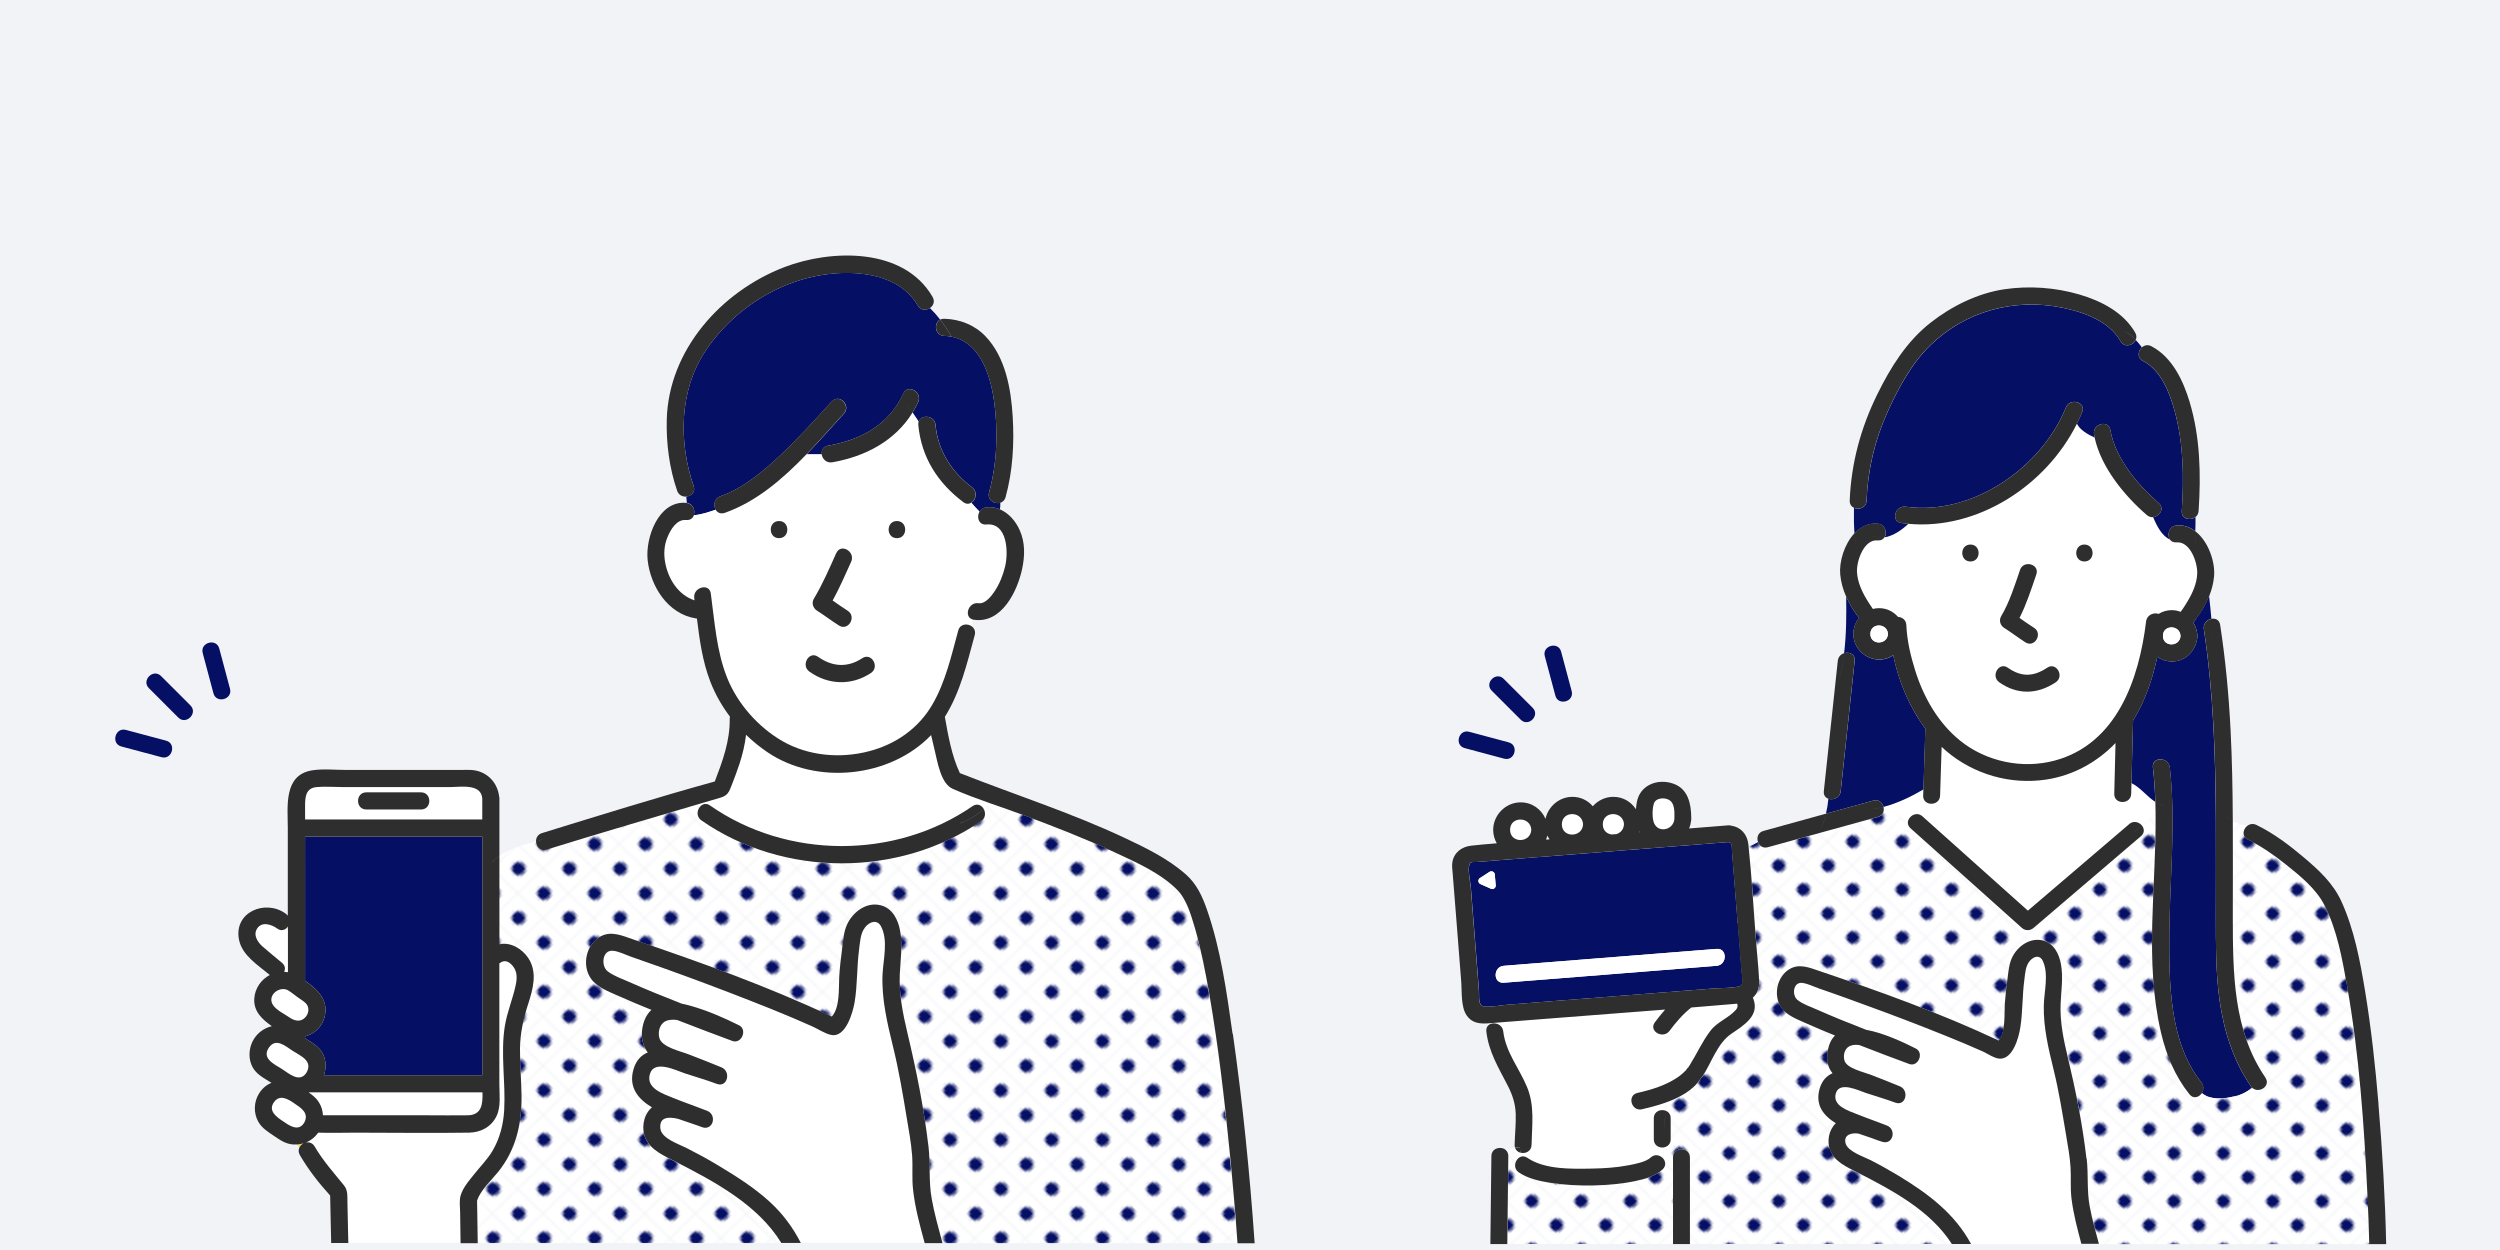 <?xml version="1.0" encoding="UTF-8"?><svg id="b" xmlns="http://www.w3.org/2000/svg" width="340" height="170" xmlns:xlink="http://www.w3.org/1999/xlink" viewBox="0 0 340 170"><defs><style>.h{fill:url(#g);}.h,.i,.j,.k,.l,.m,.n,.o,.p{stroke-width:0px;}.i{fill:#050f64;}.j{fill:#ffdc3f;}.k{fill:none;}.l{isolation:isolate;}.l,.n{fill:url(#f);}.m{fill:#2e2e2e;}.o{fill:#fff;}.p{fill:#f2f3f7;}</style><pattern id="f" x="0" y="0" width="12.5" height="12.5" patternTransform="translate(-3626.17 -6983.35) rotate(-44.14) scale(.36) skewX(1.72)" patternUnits="userSpaceOnUse" viewBox="0 0 12.5 12.5"><rect class="k" width="12.5" height="12.5"/><rect class="o" x="0" y="0" width="12.5" height="12.5"/><circle class="i" cx="6.25" cy="6.25" r="2.43"/></pattern><pattern id="g" patternTransform="translate(-3538.88 -6503.25) rotate(-44.14) scale(.37) skewX(1.72)" xlink:href="#f"/></defs><g id="c"><g id="d"><rect id="e" class="p" width="340" height="170"/><path class="o" d="M259.47,111.88c.02-.84,1.16-1.59,1.99-.84.63.57,1.27,1.14,1.9,1.7,4.14,3.71,8.29,7.42,12.43,11.12,4.59-3.92,9.18-7.84,13.77-11.76.6-.51,1.34-.29,1.73.18.67-.56,1.32-1.11,1.86-1.75,0-.49-.02-.97-.03-1.45-1.15-.74-2.01-1.94-3.24-2.56-.01.48-.02.97-.04,1.45-.04,1.48-2.34,1.48-2.3,0,.06-2.3.12-4.6.17-6.91-2.51,2.62-5.78,4.42-9.43,4.97-4.86.73-9.85-.7-13.59-3.88-.22-.18-.42-.37-.63-.57-.07,2.21-.14,4.42-.21,6.63-.05,1.48-2.34,1.48-2.3,0,0-.28.02-.57.03-.85-1.71,1-3.52,1.86-5.43,2.38.03.13.04.26.03.39,1.3.18,2.29.96,3.28,1.75Z"/><path class="i" d="M298.7,84.12c-.13.17-.27.35-.41.53.26.43.44.92.52,1.44.03.12.05.25.04.39,0,.15,0,.28-.04.39-.27,1.76-1.69,3.17-3.58,3.09-.68-.03-1.31-.26-1.84-.63-.65,3.04-1.65,6.01-3.29,8.65-.07,2.84-.14,5.68-.22,8.52,1.24.62,2.09,1.81,3.24,2.56-.05-1.57-.15-3.14-.33-4.7-.17-1.47,2.13-1.45,2.3,0,.85,7.5,0,14.98-.06,22.5-.05,6.67-.03,14.85,4.35,20.34.38.48.32,1.04.05,1.45,1.12.92,2.8.84,4.22.49.84-.12,1.86-.55,2.62-1.23-.06-.06-.12-.12-.17-.2-2.38-3.47-3.66-7.52-4.24-11.66-.54-3.85-.5-7.73-.51-11.61,0-4.34.03-8.68,0-13.02-.05-8.64-.33-17.3-1.63-25.85-.12-.76.44-1.3,1.03-1.42-.09-1.04-.2-2.08-.32-3.11-.43,1.1-1.04,2.13-1.75,3.06Z"/><path class="o" d="M292.83,70.33c-.29.03-.59-.05-.87-.29-3.04-2.63-6.21-6.48-7.09-10.53-1-.47-2-1.06-2.41-1.9-4.16,8.38-13.47,14.49-22.92,13.62-.87.8-2,1.63-3.23,1.84-.17.29-.49.48-.94.44-1.88-.17-2.9,2.82-2.81,4.31.07,1.31.63,2.58,1.3,3.69.18.29.49.82.86,1.33.27-.07.55-.11.84-.11,1.06,0,1.96.47,2.58,1.19.55.03,1.1.4,1.13,1.11.09,2.1.59,4.23,1.22,6.23,1.15,3.62,3.11,7.09,6.11,9.5,3.54,2.85,8.43,3.87,12.81,2.71,8.51-2.26,11.52-11.1,12.47-18.94.11-.91,1.05-1.25,1.7-1.02.52-.32,1.13-.51,1.78-.51.44,0,.84.08,1.22.23.41-.54.76-1.13.95-1.45.67-1.11,1.23-2.38,1.3-3.69.08-1.49-.93-4.48-2.81-4.31-.43.04-.73-.13-.91-.39-1.03-.45-1.76-1.77-2.28-3.04ZM272.15,83.82c1.15-1.94,1.85-4.2,2.58-6.32.48-1.39,2.7-.79,2.22.61-.68,1.96-1.34,4.05-2.29,5.92.65.45,1.3.92,1.97,1.34,1.25.79.09,2.78-1.16,1.98-.99-.62-1.91-1.34-2.9-1.97-.52-.33-.74-1.03-.41-1.57ZM267.98,76.36c-1.48,0-1.48-2.3,0-2.3s1.48,2.3,0,2.3ZM279.58,92.79c-2.48,1.66-5.22,1.74-7.68,0-1.2-.85-.05-2.84,1.16-1.98,1.85,1.3,3.5,1.24,5.36,0,1.23-.82,2.38,1.17,1.16,1.98ZM283.48,76.36c-1.48,0-1.48-2.3,0-2.3s1.48,2.3,0,2.3Z"/><path class="i" d="M250.81,88.83c.69-.21,1.53.13,1.43,1.04-.63,5.91-1.26,11.82-1.9,17.73-.1.91-1.04,1.26-1.68,1.03-.06.68-.17,1.35-.33,2.03,2.15-.59,4.29-1.18,6.44-1.78.73-.2,1.25.28,1.39.86,1.91-.51,3.72-1.37,5.43-2.38.09-2.76.17-5.51.26-8.27-2.16-2.88-3.64-6.41-4.37-9.97-.57.39-1.27.62-2.05.58-1.84-.08-3.38-1.63-3.37-3.49,0-.81.3-1.56.78-2.16-.09-.11-.17-.23-.26-.34-.59-.79-1.1-1.66-1.5-2.58.04,2.55.03,5.13-.28,7.69Z"/><path class="i" d="M298.58,70.33c-.69.53-1.94.26-1.86-.84.31-4.54.24-9.22-.98-13.63-.7-2.53-1.85-5.49-4.31-6.78-.82-.43-.67-1.36-.13-1.83-.26-.36-.54-.7-.84-1.02-.33.75-1.52,1.11-2.06.18-1.58-2.74-4.95-3.94-7.88-4.55-6.5-1.35-13.19.43-17.99,5.1-2.6,2.53-4.4,5.92-5.88,9.21-1.69,3.76-2.63,7.79-2.79,11.91-.04.98-1.05,1.31-1.72.99-.02,1.16-.02,2.32.07,3.49.83-.89,1.9-1.46,3.16-1.34,1.01.09,1.33,1.22.94,1.86,1.23-.21,2.36-1.03,3.23-1.84-.32-.03-.65-.07-.97-.11-1.46-.21-.84-2.42.61-2.22,9,1.28,18.46-5.3,21.78-13.49.55-1.36,2.77-.76,2.22.61-.22.54-.46,1.06-.72,1.58.4.84,1.4,1.43,2.41,1.9-.03-.14-.06-.28-.08-.42-.26-1.45,1.96-2.06,2.22-.61.68,3.85,3.71,7.45,6.58,9.94.84.73.12,1.83-.76,1.91.52,1.28,1.25,2.6,2.28,3.04-.44-.63-.13-1.82.91-1.91.96-.09,1.82.22,2.54.78.02-.64.05-1.28.03-1.92Z"/><path class="n" d="M321.98,162.46c-.45-9.42-1.1-18.92-2.74-28.22-.66-3.75-1.36-7.82-3.15-11.23-1.14-2.18-3.24-3.89-5.25-5.49-1.58-1.26-3.3-2.47-5.12-3.35-.85-.41-.68-1.36-.11-1.84-.66-.18-1.33-.34-1.94-.65.02,4.34-.01,8.67,0,13.01.01,7.54,0,15.41,4.44,21.88.79,1.15-.91,2.23-1.81,1.36-.76.68-1.78,1.11-2.62,1.23-1.41.35-3.1.43-4.22-.49-.37.57-1.14.84-1.68.17-1.96-2.46-3.16-5.34-3.87-8.39-2.3-9.83-.61-19.93-.74-29.92-.54.65-1.19,1.19-1.86,1.75.34.41.42,1-.11,1.45-4.87,4.16-9.73,8.32-14.6,12.47-.49.42-1.13.44-1.62,0-.63-.57-1.27-1.14-1.9-1.7-4.41-3.94-8.82-7.89-13.22-11.83-.27-.24-.37-.51-.37-.78-.99-.79-1.99-1.57-3.28-1.75-.03.42-.28.82-.81.97-4.98,1.37-9.96,2.75-14.95,4.12-.67.19-1.16-.21-1.34-.71-.42.23-.84.45-1.28.66.45,4.26.67,8.56,1.01,12.83.14,1.81.34,3.62.43,5.43.05.98-.28,1.72-.85,2.22.02.05.05.1.07.16.9,2.31-1.38,3.65-2.99,4.75-1.92,1.31-2.7,3.97-3.95,5.84-.07.11-.15.19-.24.27-1,1.59-2.89,2.59-4.8,3.27.06.36.07.74.05,1.11.39.15.69.49.69,1.02v2.87c0,.14-.02.27-.06.39.43.3.83.63,1.17,1.01.66-.19,1.51.16,1.51,1.06v11.78h35.61c-2.9-4.57-8.12-7.31-12.84-9.73-1.39-.71-3.06-1.42-3.69-2.96-.5-1.22-.22-2.8.75-3.73-1.7-1.05-2.83-2.51-2.2-4.7.32-1.1.96-1.76,1.76-2.1-.52-.61-.81-1.41-.72-2.5.1-1.23.48-2.07,1.05-2.63-1.36-.55-2.71-1.11-4.04-1.71-1.17-.53-2.62-1.06-3.34-2.2-1.04-1.64-.5-4.12,1.19-5.12,1.31-.78,2.66-.22,3.96.22,8.26,2.79,16.59,5.77,24.48,9.49.99-1.19.76-3.61.84-4.95.07-1.18.22-2.35.38-3.52.13-.99.21-1.98.65-2.89.75-1.51,2.41-2.66,4.14-2.25,1.5.36,2.22,1.84,2.47,3.24.33,1.83.02,3.59-.05,5.42-.09,2.41.4,4.78.95,7.12,1.1,4.59,2.03,9.22,2.57,13.91.25,2.19,0,4.38.42,6.56.32,1.7.79,3.37,1.24,5.04h36.8c-.05-2.24-.14-4.49-.25-6.73Z"/><path class="l" d="M227.16,155.34c-.14.41-.5.65-.89.71,0,.49-.04.97-.17,1.4.42.4.57,1.08.02,1.59-.99.93-2.41,1.31-3.7,1.58-1.85.39-3.75.55-5.63.6-2.01.05-4.02-.05-6.01-.37-1.43-.22-2.99-.56-4.2-1.4-.91-.62-.49-1.9.29-2.14-.03-.18-.06-.36-.08-.55-.33-.09-.61-.32-.72-.68-.44.06-.89.13-1.28.3.22.18.36.46.36.84-.05,3.99-.09,7.98-.14,11.96h22.54v-11.78c0-.58.36-.94.79-1.06-.34-.37-.74-.71-1.17-1.01Z"/><path class="m" d="M255.64,110.09c.19,0,.37.01.55.04,0-.13,0-.26-.03-.39-.55.15-1.1.27-1.67.35.56-.09,1.12-.21,1.67-.35-.14-.57-.65-1.06-1.39-.86-2.15.59-4.29,1.18-6.44,1.78-.17.73-.41,1.46-.74,2.19.32-.73.56-1.46.74-2.19-2.84.78-5.67,1.57-8.51,2.35-.75.21-.94.93-.73,1.5.47-.25.93-.51,1.38-.74-.46.23-.92.48-1.38.74.18.51.67.9,1.34.71,4.98-1.37,9.96-2.75,14.95-4.12.53-.15.78-.54.81-.97-.18-.02-.36-.04-.55-.04Z"/><path class="m" d="M289.56,112.09c-4.59,3.92-9.18,7.84-13.77,11.76-4.14-3.71-8.29-7.42-12.43-11.12-.63-.57-1.27-1.14-1.9-1.7-.83-.75-1.97,0-1.99.84.68.54,1.36,1.08,2.14,1.43-.78-.35-1.46-.89-2.14-1.43,0,.27.1.54.37.78,4.41,3.94,8.82,7.89,13.22,11.83.63.57,1.27,1.14,1.9,1.7.49.44,1.13.42,1.62,0,4.87-4.16,9.73-8.32,14.6-12.47.52-.45.45-1.04.11-1.45-.48.4-.96.81-1.42,1.26.46-.46.94-.87,1.42-1.26-.39-.47-1.14-.69-1.73-.18Z"/><path class="m" d="M274.73,77.5c-.73,2.12-1.43,4.39-2.58,6.32-.32.55-.11,1.24.41,1.57.99.62,1.91,1.34,2.9,1.97,1.25.79,2.41-1.2,1.16-1.98-.67-.42-1.32-.89-1.97-1.34.95-1.87,1.62-3.96,2.29-5.92.48-1.4-1.74-2-2.22-.61Z"/><path class="m" d="M271.9,92.79c2.46,1.74,5.2,1.66,7.68,0,1.22-.82.07-2.81-1.16-1.98-1.86,1.24-3.51,1.3-5.36,0-1.21-.85-2.36,1.14-1.16,1.98Z"/><path class="m" d="M267.98,76.36c1.48,0,1.48-2.3,0-2.3s-1.48,2.3,0,2.3Z"/><path class="m" d="M283.48,76.36c1.48,0,1.48-2.3,0-2.3s-1.48,2.3,0,2.3Z"/><path class="m" d="M298.55,72.24c-.02.67-.03,1.33.05,2-.08-.67-.08-1.33-.05-2-.72-.55-1.57-.86-2.54-.78-1.04.09-1.34,1.28-.91,1.91.6.26,1.3.22,2.12-.28-.82.51-1.52.54-2.12.28.18.26.48.42.91.39,1.88-.17,2.9,2.82,2.81,4.31-.07,1.32-.63,2.58-1.3,3.69-.19.31-.53.9-.95,1.45-.37-.14-.78-.23-1.22-.23-.65,0-1.26.19-1.78.51-.65-.23-1.59.12-1.7,1.02-.95,7.84-3.97,16.68-12.47,18.94-4.38,1.16-9.27.14-12.81-2.71-2.99-2.41-4.96-5.87-6.11-9.5-.63-2-1.13-4.12-1.22-6.23-.03-.71-.57-1.08-1.13-1.11-.62-.72-1.52-1.19-2.58-1.19-.29,0-.57.04-.84.11-.37-.51-.68-1.04-.86-1.33-.67-1.11-1.23-2.38-1.3-3.69-.08-1.49.93-4.48,2.81-4.31.45.04.77-.15.94-.44-.74.12-1.51.03-2.29-.44.77.46,1.55.56,2.29.44.39-.64.07-1.77-.94-1.86-1.26-.11-2.33.45-3.16,1.34.04.56.11,1.12.2,1.69-.1-.57-.16-1.13-.2-1.69-1.38,1.48-2.09,3.87-1.93,5.61.1,1.03.38,2.03.8,2.98-.02-1.31-.05-2.62-.05-3.91,0,1.29.03,2.6.05,3.91.4.92.91,1.79,1.5,2.58.08.11.17.23.26.34-.48.6-.77,1.35-.78,2.16-.01,1.86,1.53,3.41,3.37,3.49.78.03,1.47-.19,2.05-.58.73,3.56,2.21,7.08,4.37,9.97-.09,2.76-.17,5.51-.26,8.27.4-.23.79-.47,1.18-.72-.39.25-.78.49-1.18.72,0,.28-.02.57-.03.85-.05,1.48,2.25,1.48,2.3,0,.07-2.21.14-4.42.21-6.63.21.19.42.38.63.57,3.74,3.18,8.73,4.61,13.59,3.88,3.65-.55,6.92-2.36,9.43-4.97-.06,2.3-.12,4.6-.17,6.91-.04,1.48,2.26,1.48,2.3,0,.01-.48.02-.97.04-1.45-.29-.14-.59-.26-.93-.32.34.07.64.18.93.32.07-2.84.14-5.68.22-8.52,1.64-2.64,2.64-5.61,3.29-8.65.53.37,1.17.6,1.84.63,1.88.08,3.31-1.33,3.58-3.09.03-.12.05-.25.04-.39,0-.15,0-.28-.04-.39-.08-.52-.26-1.01-.52-1.44.14-.18.28-.35.41-.53.7-.93,1.31-1.96,1.75-3.06-.07-.59-.14-1.17-.23-1.76.08.59.16,1.17.23,1.76.34-.85.57-1.73.66-2.64.19-1.99-.77-4.82-2.55-6.18ZM254.37,86.22c0-1.55,2.31-1.53,2.39,0-.08,1.53-2.39,1.55-2.39,0ZM294.16,86.48c0-1.55,2.31-1.53,2.39,0-.08,1.53-2.39,1.55-2.39,0Z"/><path class="o" d="M256.76,86.22c-.08-1.53-2.39-1.55-2.39,0s2.31,1.53,2.39,0Z"/><path class="o" d="M296.55,86.48c-.08-1.53-2.39-1.55-2.39,0s2.31,1.53,2.39,0Z"/><path class="m" d="M297.8,54.69c-.88-2.91-2.38-6.13-5.21-7.6-.49-.26-.96-.14-1.29.15.49.66.96,1.35,1.57,1.96-.6-.6-1.07-1.29-1.57-1.96-.54.48-.69,1.41.13,1.83,2.46,1.28,3.62,4.25,4.31,6.78,1.22,4.41,1.28,9.09.98,13.63-.07,1.1,1.18,1.37,1.86.84-.02-.53-.07-1.06-.21-1.6.13.53.19,1.06.21,1.6.24-.18.41-.46.43-.84.33-4.91.22-10.04-1.22-14.8Z"/><path class="m" d="M293.59,68.42c-2.87-2.49-5.9-6.09-6.58-9.94-.26-1.45-2.47-.84-2.22.61.03.14.05.28.08.42.38.18.75.33,1.1.48-.35-.15-.72-.31-1.1-.48.88,4.05,4.05,7.9,7.09,10.53.27.24.58.32.87.29-.27-.67-.48-1.32-.65-1.83.17.51.38,1.17.65,1.83.88-.08,1.6-1.18.76-1.91Z"/><path class="m" d="M280.96,55.42c-3.31,8.19-12.78,14.77-21.78,13.49-1.45-.21-2.07,2.01-.61,2.22.32.05.65.08.97.11.16-.15.31-.3.46-.44-.14.14-.3.29-.46.44,9.44.87,18.76-5.24,22.92-13.62-.15-.32-.22-.67-.17-1.07-.05.4.02.75.17,1.07.26-.52.5-1.05.72-1.58.55-1.37-1.67-1.97-2.22-.61Z"/><path class="m" d="M250.81,88.83c-.18,1.51-.47,3-.92,4.48.45-1.48.73-2.98.92-4.48-.43.13-.81.48-.87,1.04-.63,5.91-1.26,11.82-1.9,17.73-.06.55.23.89.61,1.03.06-.66.09-1.32.09-1.98,0,.66-.02,1.32-.09,1.98.65.23,1.59-.12,1.68-1.03.63-5.91,1.26-11.82,1.9-17.73.1-.91-.74-1.25-1.43-1.04Z"/><path class="m" d="M288.96,45.06c.6.3,1.08.7,1.5,1.16.13-.29.13-.63-.07-.98-1.59-2.76-4.61-4.31-7.57-5.18-3.29-.97-6.85-1.22-10.24-.72-3.62.54-7.16,2.3-10.02,4.54-3.25,2.55-5.42,6.04-7.23,9.71-2.25,4.55-3.57,9.4-3.77,14.48-.02.5.23.83.57.99.02-.94.05-1.88.05-2.86,0,.97-.03,1.92-.05,2.86.67.32,1.69-.02,1.72-.99.15-4.12,1.1-8.15,2.79-11.91,1.48-3.29,3.27-6.68,5.88-9.21,4.8-4.67,11.49-6.45,17.99-5.1,2.93.61,6.31,1.81,7.88,4.55.54.93,1.73.58,2.06-.18-.42-.45-.9-.85-1.5-1.16Z"/><path class="m" d="M323.48,150.19c-.43-5.15-.99-10.31-1.83-15.41-.68-4.12-1.48-8.38-3.23-12.21-1.12-2.45-3.06-4.24-5.1-5.96-1.97-1.67-4.12-3.29-6.45-4.42-.48-.23-.94-.12-1.27.15.93.25,1.85.51,2.65,1.21-.8-.7-1.73-.96-2.65-1.21-.57.47-.74,1.42.11,1.84,1.82.89,3.54,2.1,5.12,3.35,2.01,1.6,4.12,3.32,5.25,5.49,1.78,3.41,2.48,7.48,3.15,11.23,1.64,9.3,2.29,18.79,2.74,28.22.11,2.24.2,4.49.25,6.73h2.3c-.14-6.34-.52-12.68-1.05-19Z"/><path class="m" d="M299.39,147.21c-4.39-5.49-4.41-13.67-4.35-20.34.06-7.52.91-15,.06-22.5-.16-1.45-2.46-1.47-2.3,0,.18,1.56.28,3.13.33,4.7.4.26.84.46,1.35.57-.51-.1-.95-.31-1.35-.57.02.48.03.97.03,1.45.23-.28.44-.57.63-.89-.18.32-.4.61-.63.89.12,9.99-1.57,20.09.74,29.92.71,3.05,1.91,5.94,3.87,8.39.54.67,1.31.4,1.68-.17-.34-.28-.62-.64-.84-1.12.21.48.5.84.84,1.12.27-.41.33-.97-.05-1.45Z"/><path class="m" d="M308.1,146.56c-4.44-6.47-4.42-14.34-4.44-21.88,0-4.33.03-8.67,0-13.01-.5-.25-.97-.6-1.38-1.13.41.53.88.87,1.38,1.13-.02-4.12-.09-8.23-.3-12.35-.24-4.8-.69-9.59-1.42-14.35-.11-.69-.66-.91-1.18-.81.14,1.59.26,3.18.37,4.78-.11-1.59-.23-3.18-.37-4.78-.59.12-1.15.65-1.03,1.42,1.3,8.55,1.59,17.22,1.63,25.85.02,4.34,0,8.68,0,13.02,0,3.88-.04,7.76.51,11.61.58,4.14,1.87,8.19,4.24,11.66.05.08.11.14.17.2.7-.62,1.17-1.46,1.06-2.45.11.99-.36,1.82-1.06,2.45.9.87,2.6-.21,1.81-1.36Z"/><path class="o" d="M281.57,158.81c-.09-1.47-.36-2.91-.6-4.36-.51-3.01-.97-5.96-1.7-8.92-.71-2.86-1.41-5.79-1.34-8.76.04-1.89.7-4.23-.13-6.05-.38-.83-1.14-.7-1.72-.07-.66.71-.68,1.75-.8,2.66-.29,2.15-.21,4.34-.55,6.48-.21,1.32-.96,4.22-2.74,4.22-.73,0-1.69-.68-2.35-.98-.79-.35-1.58-.7-2.37-1.03-1.81-.77-3.63-1.5-5.46-2.21-3.49-1.37-7.01-2.68-10.54-3.95-1.31-.47-2.62-.93-3.94-1.39-.7-.24-1.55-.68-2.29-.75-1.22-.11-1.39,1.69-.61,2.32.72.57,1.76.92,2.59,1.29,2.21.98,4.46,1.9,6.73,2.77,2.47.44,5.2,1.76,6.77,2.55,1.16.58.33,2.55-.89,2.1-2.27-.83-4.53-1.69-6.78-2.57-.35-.04-.69-.04-1.02.03-.9.21-1.25,1.19-1.02,2.05.3,1.11,2.65,1.59,3.59,1.96,1.32.52,2.64,1.02,3.95,1.57,1.33.56.8,2.74-.61,2.22-1.31-.49-2.65-.86-3.98-1.31-1.05-.35-3.58-1.62-4.1,0-.55,1.73,1.67,2.39,2.89,2.89,1.34.54,2.7,1,4.04,1.53,1.34.53.84,2.64-.61,2.22-.48-.14-.95-.32-1.42-.5-.56-.19-1.17-.39-1.79-.61-.9-.17-2.13.11-1.8,1.32.3,1.11,2.42,1.78,3.36,2.26,1.27.64,2.5,1.32,3.71,2.06,4.1,2.48,7.75,5.19,9.99,9.36h15c-.56-2.05-1.1-4.11-1.35-6.23-.16-1.38-.03-2.76-.12-4.15Z"/><path class="m" d="M283.76,157.59c-.54-4.7-1.47-9.32-2.57-13.91-.56-2.33-1.04-4.7-.95-7.12.07-1.83.38-3.59.05-5.42-.25-1.4-.97-2.88-2.47-3.24-1.73-.41-3.39.75-4.14,2.25-.45.91-.52,1.9-.65,2.89-.16,1.17-.3,2.34-.38,3.52-.08,1.33.15,3.76-.84,4.95-7.9-3.72-16.23-6.7-24.48-9.49-1.31-.44-2.65-1-3.96-.22-1.68,1-2.22,3.48-1.19,5.12.72,1.14,2.16,1.67,3.34,2.2,1.33.6,2.68,1.16,4.04,1.71-.57.56-.95,1.4-1.05,2.63-.09,1.09.21,1.88.72,2.5-.8.34-1.44,1-1.76,2.1-.63,2.2.5,3.65,2.2,4.7-.97.92-1.25,2.5-.75,3.73.63,1.54,2.31,2.25,3.69,2.96,4.72,2.42,9.93,5.17,12.84,9.73h2.61c-2.24-4.17-5.89-6.89-9.99-9.36-1.22-.73-2.45-1.42-3.71-2.06-.93-.47-3.05-1.15-3.36-2.26-.33-1.21.9-1.5,1.8-1.32.62.22,1.23.42,1.79.61.47.18.94.36,1.42.5,1.45.43,1.95-1.69.61-2.22-1.34-.53-2.71-.99-4.04-1.53-1.23-.49-3.44-1.16-2.89-2.89.52-1.62,3.05-.35,4.1,0,1.32.44,2.67.82,3.98,1.31,1.41.52,1.94-1.66.61-2.22-1.31-.55-2.63-1.05-3.95-1.57-.94-.37-3.29-.85-3.59-1.96-.23-.87.12-1.85,1.02-2.05.32-.08.67-.08,1.02-.03,2.25.88,4.51,1.74,6.78,2.57,1.22.45,2.05-1.52.89-2.1-1.57-.79-4.3-2.11-6.77-2.55-2.26-.88-4.51-1.79-6.73-2.77-.83-.37-1.87-.71-2.59-1.29-.78-.62-.61-2.43.61-2.32.75.07,1.59.51,2.29.75,1.32.45,2.63.92,3.94,1.39,3.53,1.27,7.05,2.58,10.54,3.95,1.83.72,3.65,1.45,5.46,2.21.79.34,1.58.68,2.37,1.03.66.3,1.62.98,2.35.98,1.77,0,2.53-2.91,2.74-4.22.34-2.14.26-4.33.55-6.48.12-.91.14-1.95.8-2.66.58-.62,1.34-.75,1.72.07.83,1.82.17,4.15.13,6.05-.07,2.97.64,5.9,1.34,8.76.73,2.96,1.19,5.92,1.7,8.92.24,1.45.51,2.89.6,4.36.09,1.39-.05,2.77.12,4.15.25,2.11.8,4.17,1.35,6.23h2.38c-.45-1.67-.92-3.34-1.24-5.04-.42-2.18-.17-4.36-.42-6.56Z"/><path class="o" d="M236.24,136.47c-2.07.18-4.15.35-6.23.52-1.15.89-2.13,2.06-2.97,3.18-.1.14-.22.24-.35.32-.96.58-2.42-.43-1.64-1.48.44-.59.91-1.18,1.4-1.74-5.94.47-11.87.91-17.81,1.38-1.82.14-3.64.29-5.47.43-.28.02-.56.05-.84.07.03.09.06.18.1.27.6-.51,1.88-.22,2,.85.33,2.82,2.17,5,3.23,7.55,1.07,2.56.68,5.19.62,7.88-.02.89-.86,1.25-1.52,1.06.02.18.05.36.08.55.26-.08.56-.05.87.16,2.35,1.61,6.06,1.5,8.77,1.46,1.66-.03,3.33-.14,4.97-.45.96-.18,2.39-.47,3.02-1.05.53-.5,1.19-.36,1.6.03.13-.42.17-.91.17-1.4-.63.09-1.34-.27-1.34-1.1v-2.87c0-.94.93-1.28,1.61-1.02.02-.37.02-.75-.05-1.11-1.1.39-2.21.67-3.17.89-1.44.33-2.05-1.89-.61-2.22,1.93-.44,3.89-1.03,5.54-2.17.35-.24.65-.51.95-.81.06-.06.1-.09.12-.11,0-.01.02-.04.05-.09.08-.13.17-.23.27-.31.06-.1.13-.2.19-.3.96-1.53,1.7-3.2,2.8-4.65.96-1.26,2.47-1.72,3.48-2.87.25-.29.27-.58.16-.83Z"/><path class="m" d="M226.53,151.06c-.04.84-.2,1.69-.08,2.46-.13-.77.03-1.62.08-2.46-.68-.26-1.61.08-1.61,1.02v2.87c0,.82.71,1.19,1.34,1.1,0-.56-.04-1.13-.04-1.61,0,.48.04,1.05.04,1.61.39-.06.75-.3.89-.71-.23-.16-.46-.31-.7-.44.24.14.47.29.7.44.04-.12.06-.24.06-.39v-2.87c0-.54-.3-.88-.69-1.02Z"/><path class="m" d="M224.39,158.81c1.01-.1,1.48-.64,1.7-1.35-.41-.39-1.07-.53-1.6-.03-.63.59-2.06.87-3.02,1.05-1.63.31-3.31.42-4.97.45-2.71.05-6.43.15-8.77-1.46-.31-.21-.61-.24-.87-.16.08.48.19.96.3,1.5-.11-.53-.21-1.02-.3-1.5-.78.25-1.2,1.52-.29,2.14,1.22.83,2.77,1.17,4.2,1.4,1.99.31,4,.41,6.01.37,1.88-.05,3.79-.21,5.63-.6,1.29-.27,2.71-.65,3.7-1.58.55-.52.4-1.19-.02-1.59-.22.71-.7,1.25-1.7,1.35Z"/><path class="m" d="M204.77,156.39c-.49.21-.89.58-1.06,1.27.17-.69.57-1.06,1.06-1.27-.64-.55-1.93-.27-1.94.84-.05,3.99-.09,7.98-.14,11.96h2.3c.05-3.99.09-7.98.14-11.96,0-.37-.14-.65-.36-.84Z"/><path class="m" d="M228.32,156.35c.68.75,1.12,1.64,1.12,2.68,0-1.04-.44-1.94-1.12-2.68-.43.12-.79.48-.79,1.06v11.78h2.3v-11.78c0-.9-.84-1.25-1.51-1.06Z"/><path class="o" d="M215.3,112.11c-.1-1.85-2.89-1.87-2.89,0s2.79,1.85,2.89,0Z"/><path class="o" d="M217.97,112.11c0,.84.57,1.3,1.2,1.38.22-.02.44-.03.65-.05.54-.16.99-.6,1.03-1.33-.1-1.85-2.89-1.87-2.89,0Z"/><path class="o" d="M227.72,111.37c0-.74.09-1.89-.54-2.44-.62-.54-1.97-.48-2.26.36-.23.65-.25,2.01.01,2.64.62,1.47,2.7.93,2.78-.56Z"/><path class="o" d="M208.26,112.85c-.1-1.85-2.89-1.87-2.89,0s2.79,1.85,2.89,0Z"/><path class="m" d="M206.05,156.09c.11.36.39.58.72.68-.03-.25-.05-.51-.07-.77-.21.04-.43.06-.66.09Z"/><path class="m" d="M207.67,147.82c-1.06-2.55-2.9-4.73-3.23-7.55-.12-1.07-1.4-1.36-2-.85.21.56.44,1.13.58,1.69-.14-.56-.37-1.13-.58-1.69-.21.18-.34.46-.3.85.32,2.77,1.64,4.9,2.89,7.33.65,1.25,1.07,2.5,1.11,3.92.04,1.39-.12,2.79-.15,4.18,0,.14.02.27.05.38.22-.03.45-.06.66-.09,0-.13-.01-.26-.01-.4,0,.14,0,.27.01.4.24-.04.47-.09.67-.17-.2.08-.43.13-.67.17.01.26.03.52.07.77.66.19,1.51-.17,1.52-1.06.06-2.69.45-5.32-.62-7.88Z"/><path class="i" d="M236.33,125.58c-.2-2.5-.4-5.01-.59-7.51-.06-.81-.13-1.63-.19-2.44-.04-.46.08-1.09-.54-1.1-.18.01-.36.03-.54.04-8.7.69-17.4,1.38-26.1,2.06-1.93.15-3.86.3-5.78.46-.59.05-1.18.09-1.76.14-.19.02-.6-.03-.77.06-.62.34-.08,2.71-.03,3.26.19,2.45.39,4.9.58,7.35.18,2.28.36,4.56.54,6.84.06.8-.19,2.07.77,2.15,1,.08,2.14-.17,3.14-.25,2.05-.16,4.11-.32,6.16-.49,5.12-.4,10.24-.81,15.37-1.21,2.13-.17,4.25-.34,6.38-.5,1.13-.09,2.4-.03,3.51-.28.8-.18.45-1.26.4-1.94-.17-2.21-.35-4.42-.52-6.64ZM202.76,120.87l-1.42-.63c-.34-.15-.38-.62-.07-.82l1.3-.84c.3-.19.69,0,.72.36l.12,1.47c.03.35-.33.61-.66.47ZM233.46,131.35c-1.21.1-2.41.19-3.62.29-8.44.67-16.89,1.34-25.33,2.01-1.48.12-1.46-2.18,0-2.3,1.21-.1,2.41-.19,3.62-.29,8.44-.67,16.89-1.34,25.33-2.01,1.48-.12,1.46,2.18,0,2.3Z"/><path class="m" d="M239.25,133.44c-.09-1.81-.29-3.62-.43-5.43-.34-4.27-.56-8.57-1.01-12.83-.54.26-1.11.5-1.7.67.6-.17,1.16-.4,1.7-.67-.01-.11-.02-.22-.03-.33-.15-1.4-1.03-2.38-2.38-2.57-.12-.03-.25-.05-.4-.03-.09,0-.18,0-.26.02-1.67.13-3.34.26-5.02.4.14-.34.23-.69.27-1.07.01-.07.02-.14.02-.22,0-.06,0-.12,0-.17-.02-1.86-.41-3.89-2.38-4.61-2.14-.79-4.59.14-5.02,2.48-.06.32-.1.65-.12.98-.66-1.01-1.75-1.69-3.08-1.69-1.1,0-2.1.5-2.79,1.28-.67-.78-1.63-1.28-2.77-1.28-1.78,0-3.3,1.3-3.66,2.99-.58-1.31-1.82-2.24-3.38-2.24-2.04,0-3.73,1.71-3.74,3.74,0,.66.18,1.29.49,1.83-1.16.09-2.32.19-3.47.32-1.31.14-2.39.95-2.58,2.32-.06.47.01.96.05,1.43.18,2.26.36,4.51.54,6.77.21,2.68.42,5.35.63,8.03.1,1.33-.06,3.38.73,4.53.73,1.07,1.79,1.15,2.88,1.09-.09-.27-.18-.53-.25-.8.07.27.15.53.25.8.28-.02.56-.04.84-.07,1.82-.14,3.64-.29,5.47-.43,5.94-.47,11.87-.91,17.81-1.38-.49.56-.96,1.15-1.4,1.74-.78,1.05.68,2.06,1.64,1.48.13-.08.24-.18.35-.32.84-1.12,1.82-2.29,2.97-3.18,2.08-.17,4.15-.34,6.23-.52.11.26.09.55-.16.83-1.01,1.15-2.52,1.61-3.48,2.87-1.1,1.45-1.84,3.11-2.8,4.65-.06.1-.13.2-.19.3-.1.08-.19.18-.27.31-.03.05-.04.08-.05.09-.02.02-.06.05-.12.11-.3.3-.6.57-.95.81-1.65,1.14-3.61,1.73-5.54,2.17-1.44.33-.83,2.54.61,2.22.96-.22,2.07-.5,3.17-.89-.05-.27-.13-.54-.26-.79.13.26.21.52.26.79,1.92-.68,3.81-1.69,4.8-3.27.09-.07.17-.16.24-.27,1.25-1.88,2.03-4.54,3.95-5.84,1.61-1.1,3.89-2.43,2.99-4.75-.02-.05-.04-.11-.07-.16.57-.5.91-1.24.85-2.22ZM224.92,109.28c.29-.83,1.64-.9,2.26-.36.63.54.54,1.7.54,2.44-.09,1.49-2.17,2.03-2.78.56-.26-.63-.24-1.99-.01-2.64ZM222.99,113.07s.04.07.06.11c-.03,0-.06,0-.09,0,.01-.04.02-.08.03-.12ZM220.86,112.11c-.04.73-.5,1.17-1.03,1.33-.22.02-.44.03-.65.05-.63-.08-1.2-.54-1.2-1.38,0-1.87,2.79-1.85,2.89,0ZM215.3,112.11c-.1,1.85-2.89,1.87-2.89,0s2.79-1.85,2.89,0ZM210.44,113.62c.08.19.18.36.3.53-.16.01-.32.03-.48.04.07-.18.14-.37.19-.57ZM208.26,112.85c-.1,1.85-2.89,1.87-2.89,0s2.79-1.85,2.89,0ZM236.46,134.16c-1.11.25-2.38.19-3.51.28-2.13.17-4.25.34-6.38.5-5.12.4-10.24.81-15.37,1.21-2.05.16-4.11.32-6.16.49-1,.08-2.14.33-3.14.25-.96-.08-.7-1.35-.77-2.15-.18-2.28-.36-4.56-.54-6.84-.19-2.45-.39-4.9-.58-7.35-.04-.55-.59-2.91.03-3.26.17-.09.58-.05.77-.06.59-.05,1.18-.09,1.76-.14,1.93-.15,3.86-.3,5.78-.46,8.7-.69,17.4-1.38,26.1-2.06.18-.01.36-.03.54-.04.63.01.51.64.54,1.1.06.81.13,1.63.19,2.44.2,2.5.4,5.01.59,7.51.17,2.21.35,4.42.52,6.64.05.68.4,1.76-.4,1.94Z"/><path class="o" d="M203.42,120.4l-.12-1.47c-.03-.35-.42-.55-.72-.36l-1.3.84c-.31.2-.28.67.07.82l1.42.63c.32.14.68-.11.66-.47Z"/><path class="o" d="M233.46,129.05c-8.44.67-16.89,1.34-25.33,2.01-1.21.1-2.41.19-3.62.29-1.46.12-1.48,2.42,0,2.3,8.44-.67,16.89-1.34,25.33-2.01,1.21-.1,2.41-.19,3.62-.29,1.46-.12,1.48-2.42,0-2.3Z"/><path class="i" d="M202.88,93.94c1.31,1.31,2.63,2.63,3.94,3.94,1.05,1.05,2.67-.58,1.62-1.62-1.31-1.31-2.63-2.63-3.94-3.94-1.05-1.05-2.67.58-1.62,1.62h0Z"/><path class="i" d="M210.09,89.23c.48,1.79.96,3.59,1.44,5.38.38,1.43,2.6.82,2.22-.61-.48-1.79-.96-3.59-1.44-5.38-.38-1.43-2.6-.82-2.22.61h0Z"/><path class="i" d="M199.19,101.74c1.79.48,3.59.96,5.38,1.44,1.43.38,2.04-1.83.61-2.22-1.79-.48-3.59-.96-5.38-1.44-1.43-.38-2.04,1.83-.61,2.22h0Z"/><path class="i" d="M20.25,93.59c1.33,1.33,2.67,2.67,4,4,1.06,1.06,2.71-.59,1.65-1.65-1.33-1.33-2.67-2.67-4-4-1.06-1.06-2.71.59-1.65,1.65h0Z"/><path class="i" d="M27.57,88.82c.49,1.82.98,3.64,1.46,5.47.39,1.45,2.64.83,2.25-.62-.49-1.82-.98-3.64-1.46-5.47-.39-1.45-2.64-.83-2.25.62h0Z"/><path class="i" d="M16.5,101.52c1.82.49,3.64.98,5.47,1.46,1.45.39,2.07-1.86.62-2.25-1.82-.49-3.64-.98-5.47-1.46-1.45-.39-2.07,1.86-.62,2.25h0Z"/><path class="j" d="M39.16,125.99c-.05.07-.1.14-.16.2.05.06.11.11.16.17v-.37Z"/><path class="o" d="M38.99,126.19c-.32.33-.8.44-1.3.09-.78-.57-2.09-.99-2.73,0-.58.89.09,1.87.75,2.46.86.76,1.76,1.47,2.63,2.21.43.36.47.82.28,1.21.17,0,.35.03.52.06v-5.86c-.05-.06-.11-.11-.16-.17Z"/><path class="j" d="M41.29,155.49c-.29.09-.58.14-.89.16.11.12.23.25.33.37.12-.23.32-.42.55-.54Z"/><path class="i" d="M136.02,68.38c-.77.22-1.79-.38-1.51-1.4,1.1-3.97,1.26-8.45.67-12.52-.51-3.56-1.93-7.92-5.77-8.67.07.13.15.25.22.38-.07-.13-.15-.25-.22-.38-.32-.06-.65-.1-1-.11-1.28-.04-1.47-1.75-.55-2.22-.43-.55-.89-1.08-1.39-1.57-.51.35-1.26.35-1.65-.34-1.91-3.3-5.77-4.38-9.38-4.43-7.73-.1-15.18,4.18-19.46,10.55-3.61,5.37-3.72,12.43-1.64,18.44.28.82-.34,1.36-1.01,1.42.03.28.05.57.08.85.86.14,1.18,1.06.94,1.69,1-.05,2.02-.42,3-.74-.36-.59-.24-1.53.61-1.83,3.14-1.11,5.81-3.37,8.21-5.62,2.45-2.3,4.69-4.81,6.96-7.28,1.02-1.11,2.66.54,1.65,1.65-1.64,1.79-3.32,3.71-5.09,5.55h2.08c-.09-.52.15-1.06.82-1.18,4.48-.79,8.3-2.83,10.27-7.1.63-1.36,2.64-.18,2.01,1.18-.23.5-.49.96-.76,1.41.28.41.56.83.84,1.25.31-1.04,2.17-.88,2.29.44.32,3.49,2.18,6.38,4.96,8.48.8.6.53,1.71-.09,2.1.36.41.73.84,1.12,1.22.18-.31.49-.55.94-.6.66-.06,1.27.04,1.82.27.05-.28.06-.58.05-.89Z"/><path class="o" d="M134.15,71.33c-1.05.1-1.35-1.01-.94-1.74-.4-.38-.76-.81-1.12-1.22-.3.19-.69.21-1.09-.09-3.49-2.64-5.7-6.1-6.11-10.49-.02-.17,0-.31.04-.44-.28-.42-.56-.84-.84-1.25-2.37,3.86-6.41,5.97-10.9,6.76-.8.14-1.34-.45-1.45-1.07h-2.08c-3.23,3.35-6.79,6.43-11.1,7.95-.56.2-.99-.03-1.23-.42-.98.32-2,.69-3,.74-.14.39-.49.67-1.04.62-1.3-.12-2.11,1.3-2.55,2.35-.44,1.07-.52,2.23-.32,3.36.4,2.29,1.78,4.49,4.01,5.22-.01-.1-.03-.2-.04-.31-.2-1.47,2.05-2.1,2.25-.62.52,3.83.77,7.83,2.22,11.46,1.41,3.53,4.24,6.73,7.53,8.62,3.52,2.02,7.87,2.39,11.77,1.37,3.63-.95,6.72-3.1,8.62-6.36,1.79-3.08,2.58-6.64,3.51-10.05.25-.94,1.28-1.01,1.87-.55.01-.33.02-.66.02-1-1.11-.44-.47-2.37.9-2.18.89.12,1.72-.95,2.15-1.58.7-1.04,1.17-2.21,1.46-3.43.45-1.9.33-5.98-2.55-5.7ZM105.95,73.19c-1.5,0-1.5-2.33,0-2.33s1.5,2.33,0,2.33ZM110.67,81.43c1.19-1.98,2.12-4.13,3.06-6.24.61-1.37,2.62-.18,2.01,1.18-.79,1.77-1.58,3.58-2.52,5.28.68.47,1.34.95,2.04,1.39,1.27.8.1,2.82-1.18,2.01-1.02-.64-1.98-1.39-3-2.03-.53-.33-.75-1.04-.42-1.6ZM118.44,91.54c-2.63,1.75-5.79,1.62-8.36-.19-1.22-.86-.05-2.88,1.18-2.01,1.93,1.36,4.01,1.52,6,.19,1.26-.83,2.42,1.19,1.18,2.01ZM121.98,73.19c-1.5,0-1.5-2.33,0-2.33s1.5,2.33,0,2.33Z"/><path class="o" d="M96.57,109.55c10.5,7.32,25.16,7.36,35.69.09.62-.43,1.22-.13,1.52.37.27-.26.52-.54.75-.84-1.69-.6-3.38-1.22-5.01-1.94-1.62-.72-2.04-3.69-2.44-5.26-.17-.68-.33-1.36-.48-2.04-5.55,5.81-15.61,6.84-22.27,2.32-1.03-.7-2-1.49-2.9-2.36-.15,1.32-.46,2.61-.87,3.89-.32.99-.7,1.96-1.07,2.93-.37.97-.54,1.44-1.56,1.74-.91.27-1.82.54-2.73.8.03.11.07.22.11.33.32-.28.78-.37,1.25-.05Z"/><path class="h" d="M167.16,156.36c-.7-7.07-1.51-14.14-2.73-21.14-.52-3.02-1.11-6.03-1.95-8.98-.29-1.02-.66-2.2-1.04-3.08-.35-.81-.77-1.53-1.18-1.96-2.3-2.45-5.76-3.95-8.75-5.34-3.98-1.85-8.08-3.44-12.19-4.98-1.58-.59-3.2-1.14-4.81-1.71-.23.3-.48.58-.75.84.29.5.27,1.22-.34,1.64-11.16,7.7-26.93,7.67-38.05-.09-.76-.53-.6-1.51-.07-1.97-.04-.11-.08-.22-.11-.33-6.98,2.05-13.95,4.11-20.9,6.26-.85.26-1.41-.41-1.43-1.1-1.68.54-3.48.93-4.96,1.98v12.01c1.5-.34,3.1.59,3.96,1.91,1.25,1.92.61,4.2-.04,6.21-.64,1.98-1.08,3.96-1.11,6.05-.02,2.13.18,4.26.21,6.4.05,3.85-.74,7.38-3.21,10.42-.94,1.15-2.32,2.4-2.83,3.83,0,.01,0,.01,0,0,0,0,0,.01,0,.02-.02.14,0,.3,0,.45,0,.45.01.91.02,1.36.02,1.33.04,2.67.06,4h41.3c-3.19-5.22-9.07-8.33-14.39-11.06-1.48-.76-3.3-1.51-4.05-3.11-.62-1.31-.36-3.09.68-4.12.05-.05.11-.1.17-.15-1.93-1.16-3.23-2.77-2.5-5.22.36-1.2,1.06-1.89,1.93-2.25-.6-.77-.86-1.77-.8-2.76.08-1.13.47-2.27,1.3-3.03-1.53-.62-3.06-1.25-4.57-1.93-1.25-.56-2.8-1.13-3.64-2.29-1.32-1.84-.68-4.75,1.35-5.8,1.42-.74,2.91-.06,4.29.41,9.14,3.1,18.36,6.39,27.1,10.52,1.12-1.26.92-3.83,1-5.28.06-1.32.22-2.64.4-3.95.14-1.09.2-2.23.65-3.24.76-1.72,2.6-3.15,4.57-2.67,1.63.4,2.4,1.98,2.67,3.51.35,1.98.03,3.89-.05,5.87-.12,2.71.42,5.38,1.04,8,1.21,5.08,2.24,10.18,2.85,15.36.28,2.39,0,4.78.44,7.15.37,2.04.93,4.04,1.47,6.05h40.08c-.29-4.23-.68-8.46-1.09-12.68Z"/><path class="o" d="M124.05,157.09c-.13-1.71-.45-3.4-.73-5.09-.54-3.26-1.07-6.45-1.86-9.66-.79-3.22-1.58-6.53-1.43-9.87.09-2,.78-4.62-.21-6.51-.51-.96-1.52-.66-2.14.1-.69.86-.71,2.07-.85,3.11-.31,2.36-.22,4.76-.6,7.1-.23,1.38-1.21,4.92-3.23,4.45-.86-.2-1.74-.8-2.54-1.16-.85-.38-1.7-.75-2.55-1.11-1.98-.84-3.97-1.64-5.97-2.42-3.9-1.53-7.83-2.99-11.77-4.41-1.45-.52-2.9-1.03-4.35-1.53-.75-.26-1.7-.76-2.5-.81-1.43-.09-1.6,2.07-.7,2.78.83.65,2,1.05,2.95,1.47,2.36,1.04,4.75,2.02,7.15,2.95.4.07.8.17,1.2.29,2.27.65,4.49,1.6,6.59,2.65,1.18.59.34,2.59-.9,2.13-2.51-.92-5.02-1.87-7.51-2.85-.43-.06-.85-.06-1.25.04-1.03.25-1.42,1.36-1.19,2.36.31,1.31,2.93,1.84,3.99,2.27,1.49.59,2.99,1.16,4.47,1.77,1.35.56.81,2.78-.62,2.25-1.43-.54-2.9-.94-4.35-1.43-1.23-.41-4.11-1.86-4.74.01-.67,1.99,1.77,2.77,3.19,3.35,1.51.61,3.06,1.13,4.57,1.73,1.36.54.85,2.68-.62,2.25-.17-.05-.42-.15-.73-.27-.78-.27-1.7-.56-2.64-.9-1.36-.31-2.54-.2-2.37,1.34.15,1.35,2.49,2.09,3.54,2.63,1.42.73,2.82,1.48,4.19,2.3,2.47,1.49,4.95,3.03,7.1,4.99,1.78,1.62,3.19,3.52,4.27,5.63h16.84c-.65-2.4-1.3-4.8-1.58-7.27-.17-1.56,0-3.12-.13-4.68Z"/><path class="o" d="M69.76,131.37c-.49-.6-1.1-.93-1.76-.44-.03.02-.06.04-.09.06v16.41c0,1.39.24,3.06-.38,4.35-.72,1.5-2.16,2.24-3.78,2.26-5.12.08-10.25,0-15.37,0-1.7,0-3.41.06-5.1,0-.03.04-.05.07-.08.1-.42.56-.98.99-1.6,1.25.43-.09.9.04,1.19.53,1.13,1.93,2.59,3.55,3.98,5.28.58.72.46,1.53.48,2.41.04,1.81.08,3.63.12,5.44h15.26c-.02-1.4-.04-2.8-.06-4.2,0-.57-.07-1.18-.03-1.75.11-1.28,1.16-2.44,1.92-3.4.83-1.05,1.82-2.04,2.51-3.2.99-1.67,1.48-3.59,1.59-5.52.22-3.82-.52-7.65.09-11.45.31-1.92,1.08-3.69,1.48-5.58.19-.91.23-1.82-.38-2.57Z"/><path class="m" d="M113.74,75.2c-.94,2.1-1.87,4.26-3.06,6.24-.33.55-.11,1.26.42,1.6,1.02.64,1.98,1.39,3,2.03,1.27.8,2.45-1.21,1.18-2.01-.7-.44-1.36-.92-2.04-1.39.94-1.71,1.72-3.51,2.52-5.28.61-1.36-1.4-2.55-2.01-1.18Z"/><path class="m" d="M117.26,89.52c-1.99,1.32-4.08,1.17-6-.19-1.23-.87-2.39,1.15-1.18,2.01,2.56,1.82,5.72,1.94,8.36.19,1.25-.83.08-2.85-1.18-2.01Z"/><path class="m" d="M105.95,70.86c-1.5,0-1.5,2.33,0,2.33s1.5-2.33,0-2.33Z"/><path class="m" d="M121.98,70.86c-1.5,0-1.5,2.33,0,2.33s1.5-2.33,0-2.33Z"/><path class="m" d="M167.63,140.59c-.8-5.64-1.6-11.47-3.48-16.87-.63-1.81-1.39-3.48-2.84-4.77-2.45-2.18-5.53-3.67-8.47-5.05-7.25-3.39-14.86-5.83-22.3-8.76-1.11-2.34-1.59-5.12-2.04-7.65,2.11-3.35,3.03-7.33,4.06-11.11.14-.51-.05-.92-.37-1.17-.04,1.06-.14,2.13-.45,3.19.3-1.06.41-2.13.45-3.19-.59-.46-1.62-.39-1.87.55-.93,3.41-1.72,6.97-3.51,10.05-1.89,3.26-4.98,5.41-8.62,6.36-3.9,1.02-8.24.65-11.77-1.37-3.29-1.89-6.12-5.09-7.53-8.62-1.45-3.63-1.7-7.63-2.22-11.46-.2-1.48-2.45-.85-2.25.62.01.1.03.2.04.31-2.23-.73-3.61-2.93-4.01-5.22-.2-1.13-.12-2.3.32-3.36.43-1.05,1.25-2.47,2.55-2.35.55.05.9-.24,1.04-.62-.62.03-1.22-.05-1.81-.34.58.29,1.19.38,1.81.34.24-.64-.08-1.55-.94-1.69.05.47.13.92.3,1.35-.17-.43-.25-.88-.3-1.35-.03,0-.07-.01-.1-.02-3.78-.34-5.57,4.78-5.24,7.79.39,3.57,2.75,7.31,6.53,7.92.06,0,.12.01.17.02.36,2.91.76,5.83,1.82,8.57.66,1.71,1.57,3.31,2.67,4.77-.02.09-.03.18-.03.28.05,3.01-.97,5.78-2.03,8.54-7.88,2.18-15.69,4.61-23.5,7.02-.59.18-.83.67-.81,1.15.34-.11.67-.23,1-.35-.32.13-.66.25-1,.35.02.69.58,1.37,1.43,1.1,6.95-2.15,13.92-4.2,20.9-6.26-.07-.25-.1-.51-.1-.8,0,.29.04.55.1.8.91-.27,1.82-.54,2.73-.8,1.02-.3,1.19-.78,1.56-1.74.37-.97.75-1.94,1.07-2.93.41-1.27.72-2.57.87-3.89.9.87,1.87,1.66,2.9,2.36,6.65,4.52,16.71,3.49,22.27-2.32.15.68.31,1.37.48,2.04.39,1.57.82,4.54,2.44,5.26,1.63.72,3.31,1.34,5.01,1.94.17-.23.33-.46.47-.71-.14.25-.3.48-.47.71,1.61.57,3.22,1.11,4.81,1.71,4.11,1.54,8.21,3.13,12.19,4.98,2.99,1.39,6.45,2.89,8.75,5.34.4.43.82,1.15,1.18,1.96.38.88.75,2.06,1.04,3.08.84,2.95,1.42,5.96,1.95,8.98,1.21,7,2.03,14.07,2.73,21.14.42,4.22.8,8.45,1.09,12.68h2.33c-.66-9.51-1.62-19.02-2.96-28.45Z"/><path class="m" d="M128.42,45.68c.35,0,.68.05,1,.11-.47-.82-.99-1.6-1.55-2.33-.91.47-.73,2.18.55,2.22Z"/><path class="m" d="M137.73,56.68c-.23-3.78-.98-8.1-3.7-10.94-1.49-1.56-3.48-2.33-5.62-2.39-.22,0-.4.04-.55.12.57.73,1.08,1.51,1.55,2.33,3.84.75,5.26,5.12,5.77,8.67.58,4.07.43,8.55-.67,12.52-.28,1.01.74,1.62,1.51,1.4-.03-.81-.2-1.68-.09-2.38-.12.7.06,1.56.09,2.38.33-.1.62-.34.74-.78.97-3.5,1.19-7.31.97-10.92Z"/><path class="m" d="M126.83,40.38c-3.91-6.76-13.77-6.5-20.18-4.04-8.59,3.31-15.7,11.25-15.97,20.69-.09,3.22.35,6.65,1.41,9.71.21.6.74.83,1.24.8-.05-.53-.13-1.05-.32-1.54.19.48.27,1.01.32,1.54.67-.05,1.3-.6,1.01-1.42-2.08-6.01-1.96-13.07,1.64-18.44,4.28-6.37,11.73-10.66,19.46-10.55,3.6.05,7.47,1.13,9.38,4.43.4.69,1.15.68,1.65.34-.4-.39-.82-.75-1.27-1.09.45.34.87.7,1.27,1.09.46-.31.72-.9.36-1.51Z"/><path class="m" d="M132.18,66.27c-2.78-2.1-4.63-4.99-4.96-8.48-.12-1.32-1.98-1.47-2.29-.44.63.94,1.29,1.85,2.14,2.58-.85-.73-1.5-1.64-2.14-2.58-.04.13-.05.27-.04.44.41,4.39,2.62,7.86,6.11,10.49.39.3.78.28,1.09.09-.41-.46-.82-.9-1.29-1.21.46.31.87.75,1.29,1.21.62-.39.89-1.5.09-2.1Z"/><path class="m" d="M122.84,53.52c-1.97,4.27-5.78,6.31-10.27,7.1-.68.12-.91.66-.82,1.18h2.26-2.26c.1.62.65,1.21,1.45,1.07,4.49-.79,8.53-2.91,10.9-6.76-.31-.45-.64-.89-.99-1.31.35.41.68.85.99,1.31.28-.45.53-.91.76-1.41.62-1.35-1.39-2.54-2.01-1.18Z"/><path class="m" d="M113.11,54.6c-2.27,2.47-4.51,4.98-6.96,7.28-2.39,2.25-5.07,4.51-8.21,5.62-.85.3-.96,1.25-.61,1.83.35-.11.69-.22,1.03-.3-.34.08-.68.19-1.03.3.23.38.67.61,1.23.42,4.31-1.52,7.87-4.6,11.1-7.95h-1.27,1.27c1.78-1.84,3.45-3.76,5.09-5.55,1.01-1.1-.63-2.76-1.65-1.65Z"/><path class="m" d="M138.68,72.1c-.55-1.23-1.5-2.33-2.71-2.84-.09.47-.3.87-.74,1.17.44-.29.65-.7.74-1.17-.56-.23-1.17-.34-1.82-.27-.45.04-.76.28-.94.6.51.49,1.09.9,1.79,1.08-.7-.18-1.28-.59-1.79-1.08-.42.73-.11,1.84.94,1.74,2.88-.28,3.01,3.8,2.55,5.7-.29,1.21-.76,2.39-1.46,3.43-.42.63-1.26,1.71-2.15,1.58-1.37-.19-2.01,1.74-.9,2.18,0-.24,0-.47,0-.71,0,.24,0,.47,0,.71.08.03.18.06.28.07,3.75.53,5.89-3.86,6.54-6.92.38-1.76.42-3.59-.33-5.26Z"/><path class="m" d="M130.57,111.96c1.21-.45,2.32-1.11,3.21-1.95-.29-.51-.89-.8-1.52-.37-10.53,7.27-25.2,7.23-35.69-.09-.47-.33-.93-.24-1.25.05.39.98,1.25,1.67,2.12,2.37-.87-.69-1.73-1.39-2.12-2.37-.53.46-.69,1.44.07,1.97,11.12,7.76,26.89,7.79,38.05.09.61-.42.63-1.14.34-1.64-.89.85-2,1.5-3.21,1.95Z"/><path class="m" d="M126.26,155.85c-.61-5.19-1.64-10.29-2.85-15.36-.62-2.62-1.16-5.29-1.04-8,.09-1.98.41-3.89.05-5.87-.27-1.53-1.04-3.12-2.67-3.51-1.97-.48-3.8.96-4.57,2.67-.45,1.01-.51,2.16-.65,3.24-.17,1.31-.33,2.63-.4,3.95-.07,1.45.12,4.03-1,5.28-8.74-4.12-17.96-7.42-27.1-10.52-1.38-.47-2.87-1.15-4.29-.41-2.03,1.05-2.67,3.96-1.35,5.8.83,1.16,2.38,1.72,3.64,2.29,1.51.68,3.04,1.31,4.57,1.93-.83.75-1.22,1.89-1.3,3.03-.07,1,.2,2,.8,2.76-.87.35-1.57,1.05-1.93,2.25-.73,2.45.57,4.06,2.5,5.22-.06.05-.11.1-.17.15-1.04,1.03-1.3,2.81-.68,4.12.76,1.6,2.57,2.35,4.05,3.11,5.32,2.73,11.2,5.85,14.39,11.06h2.65c-1.08-2.11-2.48-4.01-4.27-5.63-2.14-1.95-4.62-3.5-7.1-4.99-1.37-.83-2.77-1.57-4.19-2.3-1.04-.53-3.38-1.27-3.54-2.63-.17-1.54,1.01-1.65,2.37-1.34.94.33,1.86.62,2.64.9.31.12.57.22.73.27,1.47.43,1.98-1.71.62-2.25-1.52-.6-3.06-1.12-4.57-1.73-1.42-.58-3.86-1.35-3.19-3.35.63-1.87,3.51-.43,4.74-.01,1.45.48,2.92.89,4.35,1.43,1.43.53,1.97-1.68.62-2.25-1.48-.62-2.98-1.18-4.47-1.77-1.06-.42-3.68-.96-3.99-2.27-.23-1,.16-2.11,1.19-2.36.4-.1.82-.1,1.25-.04,2.49.97,5,1.92,7.51,2.85,1.24.45,2.08-1.54.9-2.13-2.11-1.05-4.32-2.01-6.59-2.65-.39-.11-.79-.21-1.2-.29-2.41-.94-4.8-1.91-7.15-2.95-.95-.42-2.12-.82-2.95-1.47-.9-.71-.73-2.88.7-2.78.8.05,1.75.55,2.5.81,1.46.5,2.91,1.01,4.35,1.53,3.94,1.41,7.87,2.88,11.77,4.41,2,.78,3.99,1.58,5.97,2.42.85.36,1.71.73,2.55,1.11.8.36,1.69.97,2.54,1.16,2.02.47,3-3.08,3.23-4.45.39-2.34.29-4.74.6-7.1.14-1.04.16-2.25.85-3.11.61-.76,1.63-1.06,2.14-.1,1,1.89.31,4.5.21,6.51-.15,3.34.64,6.65,1.43,9.87.79,3.21,1.32,6.4,1.86,9.66.28,1.69.6,3.38.73,5.09.12,1.56-.05,3.12.13,4.68.27,2.47.93,4.87,1.58,7.27h2.42c-.54-2-1.1-4-1.47-6.05-.43-2.37-.15-4.76-.44-7.15Z"/><path class="o" d="M65.59,111.46v-2.83c-.12-2.1-2.96-1.58-4.39-1.58h-14.64c-1.15,0-2.34-.1-3.49,0-1.52.13-1.58,1.39-1.58,2.59v1.83h24.1ZM49.82,107.75h7.44c1.5,0,1.5,2.33,0,2.33h-7.44c-1.5,0-1.5-2.33,0-2.33Z"/><path class="i" d="M44.27,137.4c-.05,1.86-1.27,3.14-2.78,3.54v.28c.67.4,1.39.82,1.91,1.37.94,1.01,1.07,2.41.66,3.64h21.53v-32.44h-24.1v19.6c1.43.97,2.83,2.25,2.78,4.01Z"/><path class="o" d="M63.46,148.57h-21.5c.55.38,1.06.79,1.41,1.37.34.55.51,1.15.54,1.75h14.24c1.83,0,3.66.03,5.48,0,1.91-.03,2.02-1.6,1.98-3.12h-2.16Z"/><path class="m" d="M49.82,110.09h7.44c1.5,0,1.5-2.33,0-2.33h-7.44c-1.5,0-1.5,2.33,0,2.33Z"/><path class="o" d="M39.77,142.89c-.96-.61-2.24-1.79-3.19-.43-1.06,1.52.79,2.29,1.8,2.95.94.6,2.36,1.9,3.29.49.94-1.64-.77-2.28-1.9-3.01Z"/><path class="o" d="M39.96,150.02c-.82-.56-1.92-1.2-2.69-.13-.86,1.19.34,2.01,1.2,2.6.83.56,2.08,1.48,2.87.26.78-1.37-.41-2.06-1.39-2.72Z"/><path class="o" d="M39.57,138.51c.67.38,1.37.45,1.93-.14.42-.45.58-1.15.26-1.69-.26-.44-.87-.76-1.28-1.05-.42-.3-.84-.67-1.29-.93-1.12-.64-2.81.56-2.16,1.85.4.81,1.83,1.46,2.54,1.97Z"/><path class="m" d="M67.92,128.41v-12.01c-.37.26-.72.57-1.05.93.32-.36.67-.67,1.05-.93v-7.62s0-.1,0-.15c0-.09,0-.18-.03-.27-.24-2.05-1.77-3.56-3.89-3.65-.37-.02-.75,0-1.13,0h-15.86c-1.48,0-3.1-.18-4.58.06-3.9.64-3.29,4.95-3.29,7.85v11.92c-.07-.1-.17-.2-.28-.28-2.79-2.03-7.13-.19-6.35,3.57.44,2.14,2.62,3.45,4.18,4.77,0,0,0,0,0,0-1.16.61-2.02,1.79-2.11,3.23-.1,1.74,1.09,2.81,2.39,3.73-.99.23-1.89.86-2.43,1.73-.85,1.36-.85,3.28.28,4.49.57.61,1.38,1.04,2.1,1.49-.65.25-1.23.72-1.69,1.44-.72,1.14-.77,2.67-.1,3.85.5.88,1.33,1.38,2.14,1.93.82.56,1.6,1.11,2.65,1.16.16,0,.31,0,.47,0-.25-.27-.52-.53-.82-.77.3.24.57.5.82.77.3-.02.6-.07.89-.16-.23.12-.43.31-.55.54.57.67,1.06,1.4,1.64,2.13-.58-.73-1.07-1.45-1.64-2.13-.15.3-.17.67.05,1.06,1.15,1.97,2.58,3.81,4.12,5.5.05,2.15.09,4.31.14,6.46h2.33c-.04-1.81-.08-3.63-.12-5.44-.02-.88.1-1.7-.48-2.41-1.4-1.73-2.85-3.34-3.98-5.28-.29-.49-.76-.63-1.19-.53.63-.26,1.19-.69,1.6-1.25.03-.03.05-.07.08-.1,1.7.06,3.41,0,5.1,0,5.12,0,10.25.08,15.37,0,1.62-.02,3.06-.76,3.78-2.26.62-1.29.38-2.96.38-4.35v-16.41s.06-.04.09-.06c.66-.49,1.27-.17,1.76.44.61.76.57,1.67.38,2.57-.4,1.89-1.17,3.66-1.48,5.58-.61,3.8.13,7.63-.09,11.45-.11,1.93-.6,3.85-1.59,5.52-.69,1.16-1.67,2.14-2.51,3.2-.76.96-1.81,2.12-1.92,3.4-.05.57.02,1.18.03,1.75.02,1.4.04,2.8.06,4.2h2.33c-.02-1.33-.04-2.67-.06-4,0-.45-.01-.91-.02-1.36,0-.14-.02-.31,0-.45,0,0,0-.01,0-.02,0,0,0,0,0,0,.51-1.43,1.9-2.68,2.83-3.83,2.46-3.03,3.25-6.56,3.21-10.42-.03-2.13-.23-4.26-.21-6.4.02-2.09.47-4.07,1.11-6.05.65-2.01,1.29-4.29.04-6.21-.86-1.32-2.46-2.25-3.96-1.91ZM41.49,109.63c0-1.19.06-2.46,1.58-2.59,1.15-.1,2.34,0,3.49,0h14.64c1.43,0,4.27-.52,4.39,1.58v2.83h-24.1v-1.83ZM41.49,116.89v-3.1h24.1v32.44h-21.53c.41-1.24.28-2.64-.66-3.64-.52-.56-1.24-.97-1.91-1.37v-.28c1.51-.4,2.73-1.69,2.78-3.54.05-1.76-1.35-3.04-2.78-4.01v-16.5ZM35.72,128.74c-.67-.59-1.33-1.57-.75-2.46.64-.99,1.95-.57,2.73,0,.49.36.97.24,1.3-.09-.25-.25-.48-.53-.58-.93.1.4.33.67.58.93.06-.06.12-.13.16-.2v.37c.28.28.54.56.66,1.01-.11-.44-.38-.73-.66-1.01v5.86c-.17-.03-.35-.05-.52-.06.19-.38.15-.84-.28-1.21-.88-.74-1.78-1.45-2.63-2.21ZM39.2,134.7c.45.26.87.63,1.29.93.41.3,1.01.61,1.28,1.05.32.55.17,1.24-.26,1.69-.56.6-1.27.52-1.93.14-.71-.51-2.13-1.16-2.54-1.97-.64-1.29,1.04-2.49,2.16-1.85ZM41.34,152.74c-.8,1.22-2.05.3-2.87-.26-.86-.58-2.06-1.41-1.2-2.6.77-1.07,1.87-.43,2.69.13.97.66,2.16,1.36,1.39,2.72ZM41.67,145.9c-.93,1.41-2.35.11-3.29-.49-1.02-.66-2.86-1.43-1.8-2.95.95-1.36,2.24-.19,3.19.43,1.13.73,2.84,1.38,1.9,3.01ZM63.64,151.68c-1.83.03-3.66,0-5.48,0h-14.24c-.03-.6-.2-1.2-.54-1.75-.35-.58-.87-.99-1.41-1.37h23.65c.04,1.52-.06,3.08-1.98,3.12Z"/></g></g></svg>